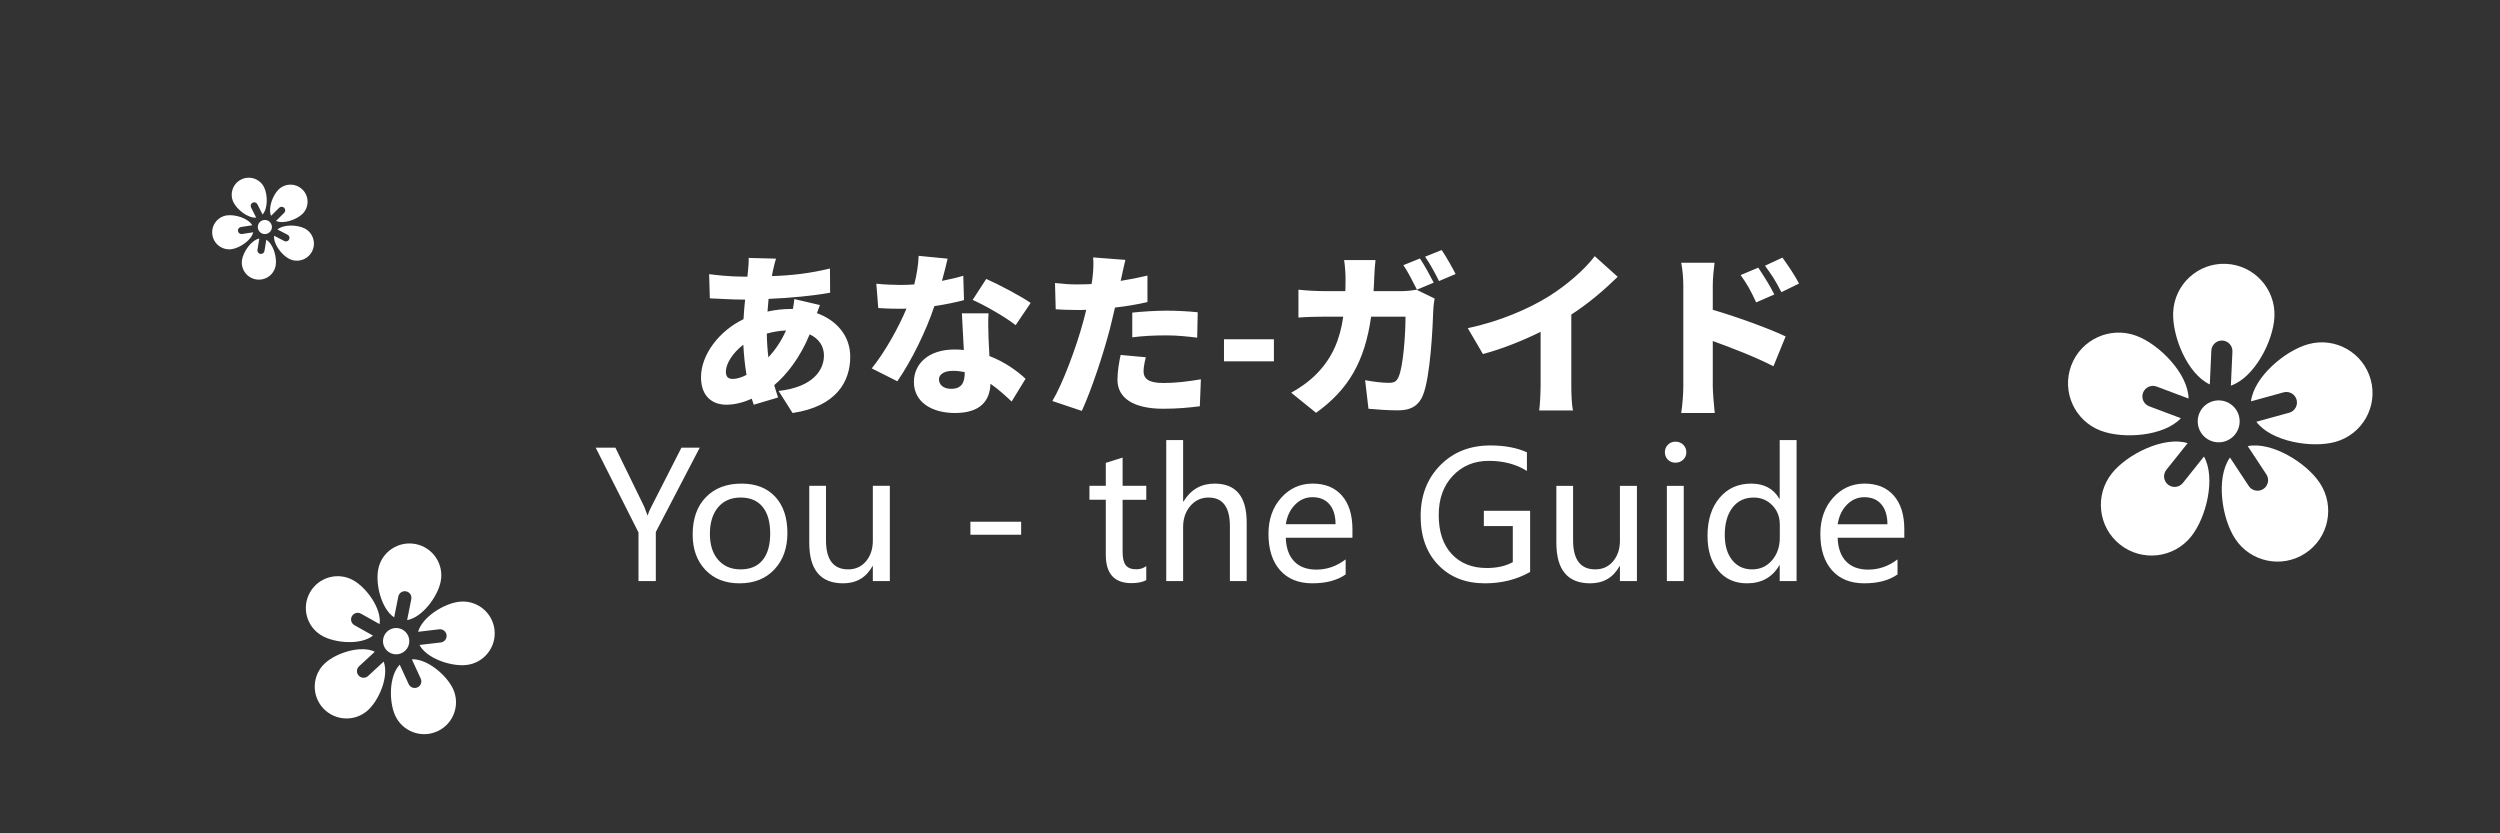 <?xml version="1.0" encoding="UTF-8"?>
<!DOCTYPE svg PUBLIC "-//W3C//DTD SVG 1.1//EN" "http://www.w3.org/Graphics/SVG/1.1/DTD/svg11.dtd">
<!-- Creator: CorelDRAW 2019 (64-Bit) -->
<svg xmlns="http://www.w3.org/2000/svg" xml:space="preserve" width="60mm" height="20mm" version="1.1" style="shape-rendering:geometricPrecision; text-rendering:geometricPrecision; image-rendering:optimizeQuality; fill-rule:evenodd; clip-rule:evenodd"
viewBox="0 0 474190 158064"
 xmlns:xlink="http://www.w3.org/1999/xlink"
 xmlns:xodm="http://www.corel.com/coreldraw/odm/2003">
 <rect x="0" y="0" width="474190" height="158064" fill="#333333" stroke="none"/>
 <defs>
  <style type="text/css">
   <![CDATA[
    .fil0 {fill:none}
    .fil1 {fill:white;fill-rule:nonzero}
   ]]>
  </style>
 </defs>
 <g id="Layer_x0020_1">
  <g id="_2092550005984">
   <g>
    <g id="_1021303448">
     <polygon class="fil0" points="474190,0 0,0 0,158064 474190,158064 "/>
     <path class="fil1" d="M132722 84916l-8330 15992 0 9313 -3284 0 0 -9228 -8118 -16076 3741 0 5471 11208c12,12 212,547 609,1618l45 0c134,-458 356,-993 676,-1600l5716 -11225 3479 0 -5 -2zm-1340 16466c0,-2984 831,-5342 2497,-7065 1668,-1728 3925,-2588 6780,-2588 2710,0 4840,831 6379,2488 1540,1660 2315,3958 2315,6885 0,2856 -825,5159 -2471,6909 -1645,1756 -3849,2632 -6613,2632 -2704,0 -4857,-847 -6475,-2548 -1612,-1702 -2414,-3937 -2414,-6715l1 1zm3269 -101c0,2081 524,3718 1579,4917 1047,1199 2459,1800 4238,1800 1828,0 3224,-586 4182,-1756 959,-1170 1438,-2854 1438,-5040 0,-2202 -479,-3892 -1438,-5064 -958,-1176 -2354,-1768 -4182,-1768 -1795,0 -3218,619 -4256,1845 -1042,1232 -1562,2922 -1562,5064l1 1zm34127 8938l-3224 0 0 -2844 -62 0c-1211,2180 -3066,3266 -5569,3266 -4283,0 -6425,-2560 -6425,-7678l0 -10812 3173 0 0 10337c0,3669 1405,5509 4211,5509 1394,0 2525,-518 3386,-1543 858,-1032 1289,-2332 1289,-3897l0 -10405 3224 0 0 18066 -2 2zm24909 -8788l-9625 0 0 -2471 9625 0 0 2471zm23733 8608c-697,379 -1639,568 -2821,568 -3240,0 -4857,-1791 -4857,-5375l0 -10439 -3101 0 0 -2644 3101 0 0 -4349 3189 -1008 0 5358 4489 0 0 2644 -4489 0 0 9870c0,1188 201,2034 601,2548 401,512 1071,769 2007,769 718,0 1349,-206 1879,-608l0 2665 2 1zm19047 179l-3183 0 0 -10388c0,-3643 -1349,-5459 -4055,-5459 -1382,0 -2531,530 -3446,1594 -915,1059 -1373,2399 -1373,4009l0 10244 -3201 0 0 -26742 3201 0 0 11649 68 0c1382,-2264 3345,-3395 5895,-3395 4065,0 6093,2453 6093,7367l0 11124 0 -2zm20058 -8219l-12640 0c56,1929 580,3418 1585,4472 1004,1047 2404,1571 4199,1571 2025,0 3880,-646 5569,-1941l0 2854c-1589,1127 -3697,1684 -6323,1684 -2614,0 -4651,-825 -6116,-2480 -1466,-1657 -2198,-3954 -2198,-6892 0,-2772 802,-5052 2408,-6847 1606,-1795 3601,-2694 5988,-2694 2365,0 4211,759 5536,2276 1328,1522 1992,3647 1992,6379l0 1618 1 -1zm-3200 -2564c-12,-1635 -395,-2895 -1160,-3786 -765,-891 -1836,-1344 -3218,-1344 -1277,0 -2375,473 -3307,1421 -933,948 -1517,2186 -1756,3708l9440 0 2 1zm36902 9051c-2525,1438 -5381,2157 -8564,2157 -3658,0 -6607,-1155 -8844,-3467 -2237,-2315 -3358,-5408 -3358,-9274 0,-3909 1238,-7119 3708,-9640 2471,-2516 5644,-3769 9508,-3769 2731,0 5046,434 6942,1304l0 3530c-2025,-1277 -4438,-1912 -7238,-1912 -2754,0 -5025,942 -6808,2827 -1791,1884 -2682,4367 -2682,7450 0,3168 825,5638 2471,7400 1645,1762 3865,2648 6664,2648 1929,0 3568,-374 4917,-1115l0 -6841 -5492 0 0 -2895 8776 0 0 11599zm20258 1734l-3224 0 0 -2844 -62 0c-1211,2180 -3066,3266 -5569,3266 -4283,0 -6425,-2560 -6425,-7678l0 -10812 3173 0 0 10337c0,3669 1405,5509 4211,5509 1394,0 2525,-518 3386,-1543 858,-1032 1289,-2332 1289,-3897l0 -10405 3224 0 0 18066 -2 2zm5303 -24439c0,-563 194,-1043 580,-1427 391,-391 865,-580 1433,-580 575,0 1065,189 1460,568 395,386 597,865 597,1438 0,568 -201,1038 -597,1415 -395,374 -886,563 -1460,563 -580,0 -1059,-189 -1438,-563 -379,-379 -575,-849 -575,-1415l0 1zm378 24439l0 -18066 3201 0 0 18066 -3201 0zm24603 0l-3201 0 0 -3006 -68 0c-1316,2286 -3362,3428 -6140,3428 -2286,0 -4110,-814 -5459,-2441 -1349,-1627 -2025,-3825 -2025,-6592 0,-2983 765,-5375 2286,-7182 1522,-1800 3518,-2698 5979,-2698 2464,0 4248,954 5358,2871l68 0 0 -11124 3201 0 0 26742 2 1zm-3185 -10750c0,-1450 -479,-2659 -1427,-3635 -954,-971 -2130,-1462 -3523,-1462 -1695,0 -3039,636 -4020,1902 -975,1271 -1466,3000 -1466,5192 0,2013 469,3607 1412,4777 942,1172 2198,1756 3769,1756 1543,0 2803,-575 3786,-1728 981,-1148 1472,-2576 1472,-4289l0 -2516 -2 2zm23620 2531l-12640 0c56,1929 580,3418 1585,4472 1004,1047 2404,1571 4199,1571 2025,0 3880,-646 5569,-1941l0 2854c-1589,1127 -3697,1684 -6323,1684 -2614,0 -4651,-825 -6116,-2480 -1466,-1657 -2198,-3954 -2198,-6892 0,-2772 802,-5052 2408,-6847 1606,-1795 3601,-2694 5988,-2694 2365,0 4211,759 5536,2276 1328,1522 1992,3647 1992,6379l0 1618 1 -1zm-3201 -2564c-12,-1635 -395,-2895 -1160,-3786 -765,-891 -1836,-1344 -3218,-1344 -1277,0 -2375,473 -3307,1421 -933,948 -1517,2186 -1756,3708l9440 0 2 1zm-212257 -31642c-168,-1373 -269,-2844 -302,-4517 1071,-302 2274,-535 3647,-601 -937,2142 -2109,3748 -3345,5118zm-6760 4082c-970,0 -1304,-503 -1304,-1405 0,-1438 1271,-3547 3311,-5085 101,2007 302,3948 601,5721 -970,503 -1873,769 -2610,769l2 0zm11677 -15155c-33,469 -134,1172 -266,1875l-201 0c-1573,0 -3146,168 -4618,503 68,-802 134,-1606 201,-2408 4115,-168 8564,-601 11676,-1172l-33 -4585c-3781,903 -7094,1304 -11007,1438 68,-469 168,-937 269,-1373 134,-568 266,-1172 503,-1941l-5186 -134c33,669 -33,1573 -101,2207l-134 1340 -802 0c-2375,0 -5287,-302 -6458,-469l134 4585c1639,66 4215,234 6156,234l535 0c-134,1205 -236,2476 -302,3715 -4651,2241 -8064,6757 -8064,11007 0,3681 2207,5219 4785,5219 1706,0 3345,-467 4851,-1137 134,401 236,802 368,1137l4618 -1370c-269,-769 -503,-1540 -736,-2342 2375,-1974 4951,-5286 6724,-9636 1807,837 2710,2309 2710,4014 0,2677 -1974,5988 -8599,6724l2644 4182c8363,-1238 10940,-6021 10940,-10672 0,-3948 -2576,-6925 -6323,-8264 234,-601 434,-1203 568,-1538l-4851 -1137 -2 0zm44832 736c-1773,-1238 -6056,-3514 -8431,-4550l-2576 3981c2309,1004 6191,3245 8162,4783l2844 -4215 0 1zm-12781 -5151c-1104,335 -2509,669 -4047,971 469,-1672 837,-3179 1071,-4215l-5488 -535c-66,1706 -368,3613 -837,5420 -870,68 -1706,101 -2576,101 -1104,0 -3078,-66 -4618,-234l368 4618c1538,101 2878,134 4283,134 335,0 703,0 1071,-33 -1438,3446 -3981,8097 -6590,11342l4851 2441c2677,-3846 5488,-9602 7026,-14252 2241,-335 4248,-769 5620,-1137l-134 -4618 0 -4zm269 18434c0,1840 -601,3012 -2576,3012 -1404,0 -2307,-736 -2307,-1807 0,-937 1004,-1606 2644,-1606 769,0 1538,101 2241,236l0 168 -2 -2zm-535 -11309c101,1873 234,4582 368,6960 -568,-68 -1137,-101 -1740,-101 -5118,0 -7729,2844 -7729,6156 0,3849 3413,5889 7795,5889 4884,0 6624,-2375 6724,-5554 1639,1137 2976,2408 4014,3379l2644 -4316c-1639,-1538 -3981,-3212 -6858,-4316 -68,-1370 -134,-2677 -168,-3446 -33,-1639 -101,-3212 0,-4651l-5052 0 2 1zm32318 4549c2109,-269 4148,-368 6559,-368 2040,0 4115,236 5754,436l101 -4819c-2007,-201 -4014,-302 -5854,-302 -2174,0 -4651,168 -6559,368l0 4684 -2 0zm2878 -11709c-1672,401 -3379,736 -5085,1004l134 -568c168,-769 503,-2375 769,-3413l-6123 -469c101,837 66,2309 -101,3715 -33,401 -101,837 -201,1340 -870,33 -1773,66 -2644,66 -1438,0 -2474,-66 -4283,-266l134 4984c1137,68 2408,134 4115,134 535,0 1104,0 1672,-33 -168,769 -401,1573 -601,2342 -1238,4618 -3849,11676 -5821,14955l5587 1875c1875,-4082 4082,-10806 5287,-15424 335,-1304 669,-2776 1004,-4182 2142,-234 4283,-601 6156,-1038l0 -5019 -2 -3zm-5085 15054c-269,1238 -601,3045 -601,4717 0,3379 2911,5488 8698,5488 2778,0 5019,-234 6925,-469l201 -5118c-2542,436 -4851,703 -7094,703 -2911,0 -3781,-870 -3781,-2241 0,-669 201,-1773 434,-2644l-4783 -436 2 1zm19605 1205l9467 0 0 -4182 -9467 0 0 4182zm39780 -14922c-601,-1172 -1773,-3345 -2610,-4585l-3144 1271c903,1304 1873,3278 2576,4651l3179 -1337zm-11410 1607c68,-870 101,-1807 134,-2743 33,-802 134,-2342 234,-3146l-5955 0c134,802 269,2509 269,3245 0,903 0,1773 -33,2644l-4182 0c-1271,0 -3179,-101 -4717,-269l0 5287c1538,-134 3680,-168 4717,-168l3781 0c-601,4215 -2007,7695 -4917,10707 -1538,1606 -3379,2844 -4951,3715l4717 3813c6191,-4450 9233,-9771 10439,-18233l6523 0c0,3647 -469,9467 -1271,11309 -335,837 -703,1238 -1840,1238 -1271,0 -2979,-201 -4550,-503l635 5420c1571,134 3580,302 5653,302 2542,0 3948,-1038 4684,-2878 1405,-3514 1840,-12646 1974,-16495 0,-335 134,-1304 236,-1840l-3446 -1672c-937,168 -1941,269 -2776,269l-5354 0 -4 -2zm9771 -6524c903,1271 1974,3245 2644,4618l3144 -1337c-568,-1139 -1773,-3278 -2644,-4551l-3144 1271zm27736 10974c3212,-2073 6123,-4550 8799,-7160l-4349 -3915c-1908,2542 -5354,5521 -8733,7627 -3748,2342 -9368,4783 -15356,6021l2878 4917c3647,-971 7561,-2542 10940,-4215l0 10070c0,1606 -134,3948 -269,4851l6425 0c-269,-937 -335,-3245 -335,-4851l0 -13349 0 2zm43192 -5886c-736,-1472 -2109,-3479 -3146,-4917l-3311 1538c1304,1773 1941,2710 3111,5019l3346 -1639 1 0zm-4683 2073c-736,-1505 -2040,-3580 -3045,-5085l-3346 1405c1304,1840 1875,2878 2946,5186l3446 -1505 0 -2zm-11677 -1672c0,-1606 201,-3078 335,-4349l-6323 0c269,1271 401,3012 401,4349l0 19104c0,1370 -168,3613 -401,5052l6358 0c-168,-1505 -368,-4148 -368,-5052l0 -8599c3547,1271 8129,3045 11509,4785l2309 -5656c-2811,-1370 -9300,-3748 -13818,-5052l0 -4582 -2 -1z"/>
    </g>
    <path class="fil1" d="M437281 104933c4434,-2920 5657,-8889 2737,-13319 -2539,-3841 -9089,-7894 -13676,-6997l3531 5358c609,927 358,2165 -568,2774 -925,609 -2167,354 -2774,-568l-3559 -5399c-2714,3833 -1563,11548 991,15420 2924,4434 8889,5657 13318,2733l0 -2zm-35182 -1657c4155,3311 10205,2632 13512,-1517 2875,-3600 4706,-11085 2432,-15165l-4005 5015c-691,862 -1947,1003 -2813,314 -865,-689 -1008,-1947 -315,-2813l4034 -5054c-4483,-1392 -11463,2085 -14359,5712 -3311,4147 -2634,10194 1514,13508l0 1zm18553 -19382c2196,101 4053,-1602 4152,-3792 100,-2192 -1596,-4053 -3792,-4152 -2192,-100 -4051,1600 -4152,3792 -100,2190 1598,4055 3790,4152l2 0zm-27782 -14574c-1869,4970 646,10512 5614,12380 4312,1619 11995,1046 15180,-2375l-6008 -2258c-1035,-390 -1563,-1543 -1170,-2577 386,-1035 1538,-1559 2576,-1170l6056 2274c-62,-4694 -5523,-10262 -9868,-11890 -4966,-1869 -10514,644 -12380,5618l-2 -2zm29369 -19274c-5305,-241 -9798,3865 -10039,9169 -209,4598 2710,11731 6948,13703l290 -6413c51,-1106 987,-1962 2093,-1912 1102,51 1958,989 1908,2093l-294 6459c4446,-1509 8052,-8426 8262,-13058 241,-5305 -3865,-9800 -9169,-10041l2 -1zm27427 21951c-1415,-5118 -6704,-8126 -11822,-6716 -4438,1223 -10320,6204 -10884,10846l6189 -1709c1067,-290 2169,333 2463,1400 290,1067 -333,2171 -1396,2463l-6240 1719c2815,3760 10503,5054 14977,3820 5116,-1409 8124,-6703 6715,-11821l-1 0z"/>
    <path class="fil1" d="M59181 47697c821,-1589 198,-3541 -1388,-4363 -1378,-710 -3967,-824 -5169,194l1920 993c333,171 462,576 290,907 -171,331 -579,462 -907,290l-1933 -1001c-168,1571 1441,3648 2829,4367 1589,821 3541,198 4361,-1388l-2 0zm-10605 5301c1766,290 3430,-905 3718,-2667 253,-1530 -442,-4030 -1781,-4855l-350 2131c-60,366 -407,615 -775,555 -368,-60 -617,-407 -555,-775l352 -2147c-1546,329 -3023,2497 -3278,4039 -290,1762 903,3426 2667,3718l1 0zm2260 -8744c662,-333 927,-1137 596,-1797 -331,-660 -1135,-929 -1797,-596 -660,333 -927,1137 -596,1797 331,660 1137,929 1797,596zm-10556 290c269,1768 1920,2980 3685,2712 1532,-234 3695,-1667 4069,-3194l-2135 325c-368,55 -713,-197 -767,-564 -56,-368 194,-710 564,-767l2151 -327c-790,-1369 -3311,-2105 -4853,-1869 -1766,269 -2983,1920 -2712,3687l-2 -1zm5455 -10493c-1596,802 -2243,2747 -1441,4345 695,1386 2726,3000 4295,2882l-970 -1932c-168,-333 -33,-740 300,-905 333,-168 738,-31 905,302l975 1945c1059,-1174 979,-3798 278,-5194 -802,-1598 -2747,-2243 -4345,-1441l3 -2zm11667 1935c-1257,-1269 -3306,-1283 -4577,-27 -1102,1088 -2011,3520 -1412,4976l1536 -1521c265,-261 691,-259 954,6 261,265 259,693 -4,954l-1550 1530c1445,640 3917,-243 5026,-1341 1271,-1256 1283,-3306 27,-4577l-1 0z"/>
   </g>
   <path class="fil1" d="M82980 138701c3029,-1394 4355,-4981 2963,-8009 -1211,-2624 -4894,-5762 -7826,-5641l1684 3660c290,633 17,1378 -617,1668 -631,290 -1378,13 -1668,-617l-1698 -3689c-2048,2122 -2067,7020 -849,9667 1396,3029 4981,4355 8009,2959l2 2zm-21685 -4367c2264,2449 6085,2603 8532,341 2126,-1962 3971,-6436 2949,-9185l-2963 2733c-512,471 -1302,438 -1775,-72 -471,-510 -442,-1304 72,-1777l2984 -2754c-2652,-1289 -7314,206 -9457,2184 -2449,2260 -2601,6078 -341,8531l-2 0zm13355 -10273c1353,270 2669,-609 2938,-1960 269,-1351 -608,-2669 -1960,-2938 -1351,-270 -2667,609 -2938,1960 -269,1349 608,2669 1958,2938l2 0zm-15864 -11684c-1631,2908 -597,6588 2311,8217 2523,1415 7347,1787 9650,-33l-3516 -1972c-605,-341 -824,-1106 -481,-1711 339,-605 1102,-821 1711,-481l3543 1986c407,-2920 -2455,-6896 -4997,-8318 -2907,-1631 -6588,-597 -8219,2312l-2 -1zm20061 -9179c-3270,-652 -6450,1470 -7102,4740 -567,2836 571,7540 3013,9165l790 -3954c136,-681 798,-1123 1479,-987 680,134 1121,798 985,1479l-794 3983c2904,-514 5799,-4466 6370,-7324 652,-3270 -1470,-6450 -4740,-7103l-2 0zm14946 16230c-394,-3311 -3391,-5681 -6703,-5291 -2871,339 -6994,2871 -7785,5700l4005 -475c689,-80 1314,413 1396,1102 80,689 -413,1316 -1100,1396l-4038 475c1390,2601 6040,4135 8935,3792 3310,-390 5681,-3391 5290,-6703l0 5z"/>
  </g>
 </g>
</svg>
